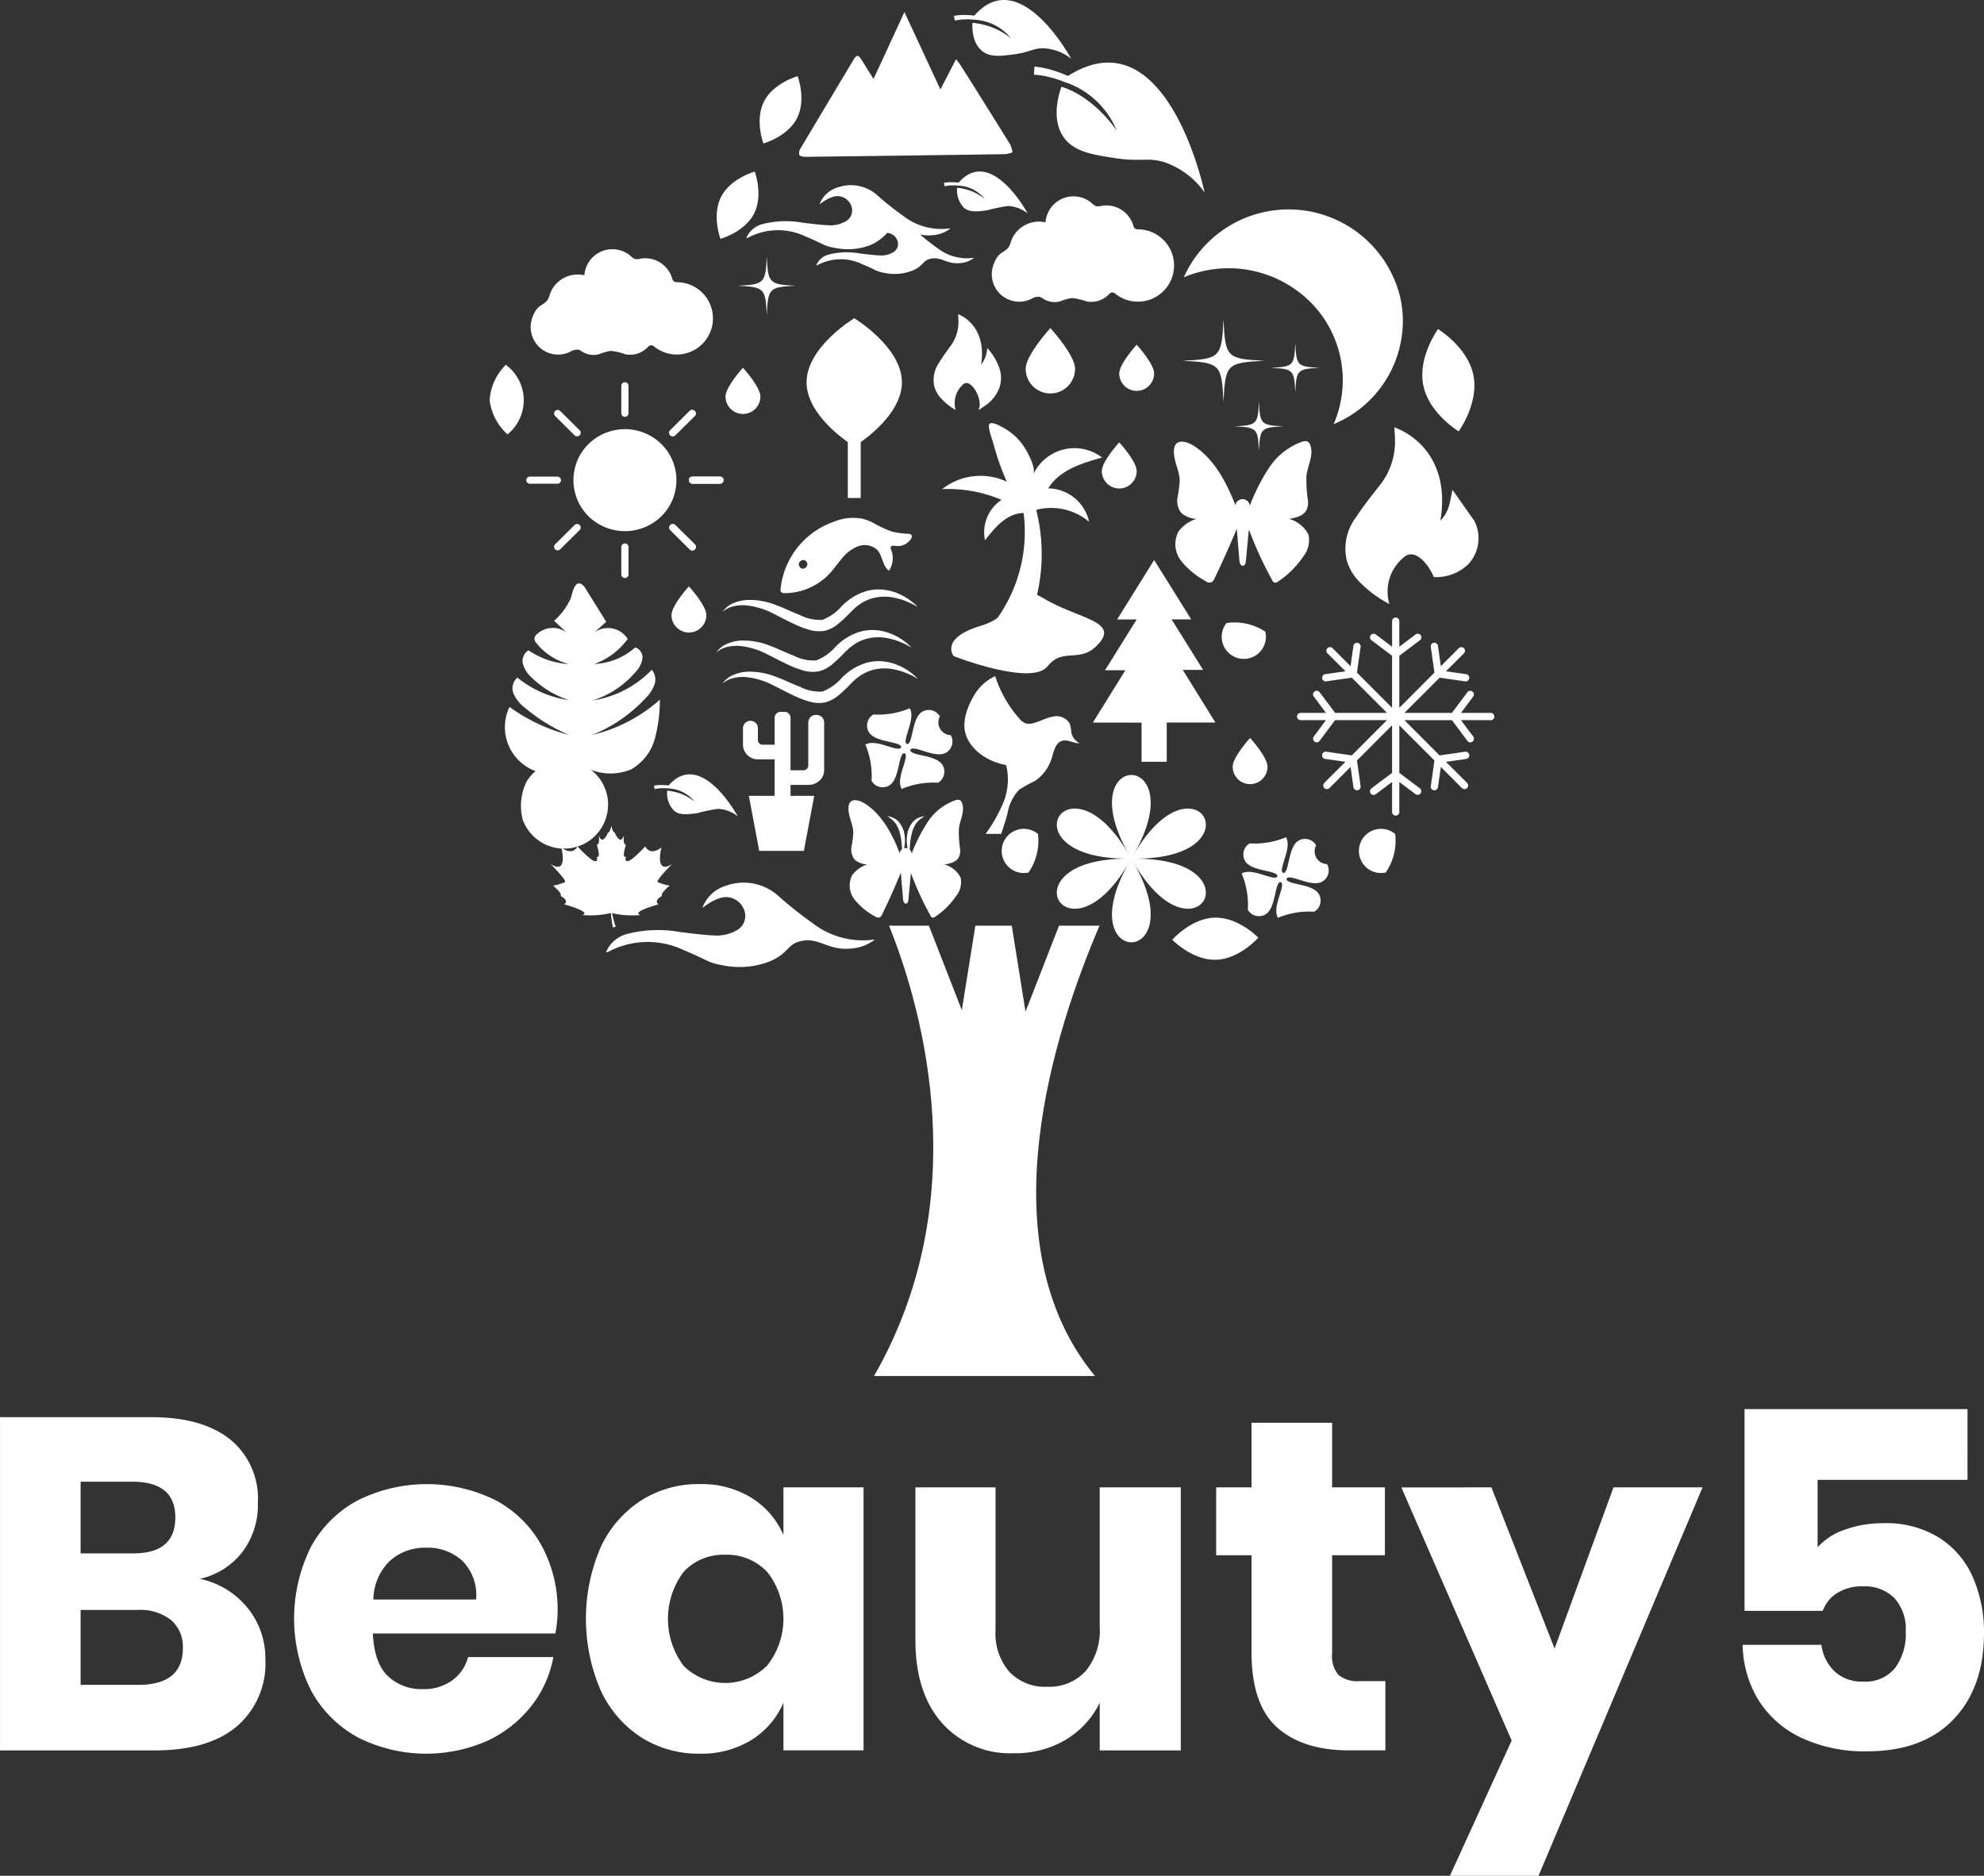 <svg xmlns="http://www.w3.org/2000/svg" width="240.566" height="227.451" viewBox="0 0 240.566 227.451">
  <rect x="0" y="0" width="240.566" height="227.451" fill="#333333" stroke="none"/>
  <g id="foot-logo" transform="translate(-775.952 -644.109)">
    <g id="グループ_276" data-name="グループ 276" transform="translate(775.952 644.109)">
      <g id="グループ_275" data-name="グループ 275">
        <g id="グループ_270" data-name="グループ 270" transform="translate(0 170.867)">
          <path id="パス_408" data-name="パス 408" d="M635.1,1233.445a9.7,9.7,0,0,1,2.143,6.23,10.039,10.039,0,0,1-3.458,8.116q-3.459,2.915-9.917,2.915h-18.8V1210.3h18.347q6.173,0,9.545,2.686a9.224,9.224,0,0,1,3.372,7.659,9.436,9.436,0,0,1-1.943,6.087,8.952,8.952,0,0,1-5.087,3.172A10.124,10.124,0,0,1,635.1,1233.445Zm-20.262-6.63h6.4q5.086,0,5.087-4.344t-5.2-4.344H614.84Zm12.4,11.489a4.25,4.25,0,0,0-1.429-3.4,6.043,6.043,0,0,0-4.058-1.229H614.84v9.087h6.973Q627.242,1242.761,627.243,1238.3Z" transform="translate(-605.066 -1209.325)" fill="#fff"/>
          <path id="パス_409" data-name="パス 409" d="M753.833,1255.063h-22.12q.171,3.6,1.829,5.173a5.9,5.9,0,0,0,4.23,1.572,5.782,5.782,0,0,0,3.6-1.086,5.077,5.077,0,0,0,1.886-2.8H753.6a13.531,13.531,0,0,1-2.744,6.03,14.618,14.618,0,0,1-5.372,4.172,18.349,18.349,0,0,1-15.575-.457,14.085,14.085,0,0,1-5.687-5.687,19.551,19.551,0,0,1-.028-17.4,13.9,13.9,0,0,1,5.687-5.658,18.764,18.764,0,0,1,16.69-.028,13.725,13.725,0,0,1,5.573,5.458,16.25,16.25,0,0,1,1.972,8.087A13.533,13.533,0,0,1,753.833,1255.063Zm-11.289-8.831a6.209,6.209,0,0,0-4.315-1.572,6.4,6.4,0,0,0-4.458,1.6,6.693,6.693,0,0,0-2,4.686h12.46A5.88,5.88,0,0,0,742.544,1246.233Z" transform="translate(-686.503 -1227.857)" fill="#fff"/>
          <path id="パス_410" data-name="パス 410" d="M858.391,1238.6a9.976,9.976,0,0,1,3.887,4.516v-5.773h9.717v31.893h-9.717v-5.773a9.969,9.969,0,0,1-3.887,4.516,11.544,11.544,0,0,1-6.287,1.657,12.915,12.915,0,0,1-7.059-1.972,13.484,13.484,0,0,1-4.916-5.687,21.928,21.928,0,0,1,0-17.4,13.519,13.519,0,0,1,4.916-5.658,12.916,12.916,0,0,1,7.059-1.972A11.551,11.551,0,0,1,858.391,1238.6Zm-8.2,8.973a9.489,9.489,0,0,0,0,11.432,7.176,7.176,0,0,0,10.117-.057,9.146,9.146,0,0,0,0-11.345,6.651,6.651,0,0,0-5.058-2.087A6.584,6.584,0,0,0,850.189,1247.575Z" transform="translate(-767.285 -1227.857)" fill="#fff"/>
          <path id="パス_411" data-name="パス 411" d="M1001.685,1238.258v31.893h-9.831v-5.773a10.6,10.6,0,0,1-4.087,4.458,11.872,11.872,0,0,1-6.316,1.658,11.038,11.038,0,0,1-8.716-3.658q-3.23-3.658-3.229-10.06v-18.519h9.716v17.318a7.114,7.114,0,0,0,1.686,5.059,5.925,5.925,0,0,0,4.544,1.8,6.017,6.017,0,0,0,4.686-1.886,7.71,7.71,0,0,0,1.715-5.373v-16.918Z" transform="translate(-858.51 -1228.77)" fill="#fff"/>
          <path id="パス_412" data-name="パス 412" d="M1109.753,1243.87v8.4h-4.4q-5.6,0-8.716-2.772t-3.115-9.174v-11.717h-4.286v-8.23h4.286v-7.83h9.774v7.83h6.4v8.23h-6.4V1240.5a3.584,3.584,0,0,0,.771,2.629,3.687,3.687,0,0,0,2.6.743Z" transform="translate(-941.773 -1210.891)" fill="#fff"/>
          <path id="パス_413" data-name="パス 413" d="M1173.9,1238.258l7.659,19.548,7.144-19.548h10.8l-19.89,47.1h-10.746l7.488-16.4-13.374-30.693Z" transform="translate(-993.062 -1228.77)" fill="#fff"/>
          <path id="パス_414" data-name="パス 414" d="M1326.113,1215.679h-18.176v8.174a7.864,7.864,0,0,1,3.343-2.144,13.656,13.656,0,0,1,4.659-.771,12.14,12.14,0,0,1,6.8,1.8,10.8,10.8,0,0,1,4.058,4.829,16.625,16.625,0,0,1,1.315,6.688q0,6.631-3.715,10.488t-10.459,3.858a18.089,18.089,0,0,1-7.944-1.629,12.255,12.255,0,0,1-5.2-4.544,13.17,13.17,0,0,1-1.943-6.745h9.545a5.439,5.439,0,0,0,1.572,3.2,4.809,4.809,0,0,0,3.515,1.257,4.579,4.579,0,0,0,3.858-1.657,6.988,6.988,0,0,0,1.286-4.4,5.628,5.628,0,0,0-1.372-4.058,5.061,5.061,0,0,0-3.83-1.429,5.6,5.6,0,0,0-3.143.829,4.166,4.166,0,0,0-1.715,2.143h-9.488v-24.462h27.035Z" transform="translate(-1087.547 -1207.106)" fill="#fff"/>
        </g>
        <g id="グループ_274" data-name="グループ 274" transform="translate(59.37)">
          <g id="グループ_272" data-name="グループ 272">
            <g id="グループ_271" data-name="グループ 271">
              <path id="パス_415" data-name="パス 415" d="M984.07,889.495s-1.751-2.169,3.312-3.686,3.383-5.854,7.515-3.361,9.119,2.756,6.842,5.443-4.336.4-6.288,2.845S984.07,889.495,984.07,889.495Z" transform="translate(-927.805 -809.935)" fill="#fff"/>
              <path id="パス_416" data-name="パス 416" d="M980.239,1014.954c-5.048,11.882-13.883,37.971-.415,54.276H953.037c12.307-21.452,5.874-44.242,2.1-53.893-.1-.249-.191-.482-.282-.712h4.833l3.993,10.244,1.643-10.244h4.413l1.667,10.421,4.064-10.421h4.909C980.33,1014.734,980.282,1014.844,980.239,1014.954Z" transform="translate(-906.427 -902.38)" fill="#fff"/>
              <path id="パス_417" data-name="パス 417" d="M853.3,862.923v3.311a.439.439,0,0,1-.878,0v-3.311a.439.439,0,0,1,.878,0Z" transform="translate(-836.458 -796.584)" fill="#fff"/>
              <path id="パス_418" data-name="パス 418" d="M853.3,798.747v3.311a.439.439,0,0,1-.878,0v-3.311a.439.439,0,0,1,.878,0Z" transform="translate(-836.458 -751.954)" fill="#fff"/>
              <path id="パス_419" data-name="パス 419" d="M826.094,857.9a.435.435,0,0,1-.308-.126.428.428,0,0,1,0-.61l2.356-2.335a.437.437,0,0,1,.615,0,.428.428,0,0,1,0,.61l-2.356,2.335A.435.435,0,0,1,826.094,857.9Z" transform="translate(-817.844 -791.167)" fill="#fff"/>
              <path id="パス_420" data-name="パス 420" d="M874.588,810.031l-2.364,2.334a.394.394,0,0,1-.3.13.4.4,0,0,1-.309-.13.428.428,0,0,1,0-.609l2.354-2.333a.439.439,0,0,1,.618,0,.427.427,0,0,1,0,.608Z" transform="translate(-849.716 -759.588)" fill="#fff"/>
              <path id="パス_421" data-name="パス 421" d="M845.853,823.132a6.139,6.139,0,0,1-1.825,4.378,6.309,6.309,0,0,1-8.835,0,6.163,6.163,0,0,1,0-8.756,6.309,6.309,0,0,1,8.835,0A6.139,6.139,0,0,1,845.853,823.132Z" transform="translate(-823.205 -764.91)" fill="#fff"/>
              <path id="パス_422" data-name="パス 422" d="M874.588,857.778a.433.433,0,0,1-.618,0l-2.354-2.334a.43.43,0,0,1,.608-.608l2.364,2.333a.428.428,0,0,1,0,.609Z" transform="translate(-849.716 -791.17)" fill="#fff"/>
              <path id="パス_423" data-name="パス 423" d="M828.45,812.5a.436.436,0,0,1-.308-.126l-2.356-2.335a.429.429,0,0,1,0-.61.438.438,0,0,1,.615,0l2.356,2.335a.428.428,0,0,1,0,.61A.436.436,0,0,1,828.45,812.5Z" transform="translate(-817.844 -759.592)" fill="#fff"/>
              <path id="パス_424" data-name="パス 424" d="M883.547,836.27a.434.434,0,0,1-.439.429h-3.34a.429.429,0,1,1,0-.858h3.34a.434.434,0,0,1,.439.429Z" transform="translate(-855.175 -778.049)" fill="#fff"/>
              <path id="パス_425" data-name="パス 425" d="M818.352,836.7h-3.342a.431.431,0,1,1,0-.863h3.342a.431.431,0,1,1,0,.863Z" transform="translate(-810.135 -778.045)" fill="#fff"/>
              <path id="パス_426" data-name="パス 426" d="M871.92,854.709a.43.43,0,0,0-.3.735l2.354,2.334a.434.434,0,1,0,.618-.608l-2.364-2.333a.428.428,0,0,0-.3-.127Z" transform="translate(-849.716 -791.17)" fill="#fff"/>
              <path id="パス_427" data-name="パス 427" d="M874.279,809.295a.434.434,0,0,0-.309.127l-2.354,2.333a.436.436,0,0,0-.127.308.41.41,0,0,0,.127.3.4.4,0,0,0,.309.13.394.394,0,0,0,.3-.13l2.364-2.334a.427.427,0,0,0,0-.608.436.436,0,0,0-.309-.127Z" transform="translate(-849.716 -759.588)" fill="#fff"/>
              <path id="パス_428" data-name="パス 428" d="M883.108,835.841h-3.34a.429.429,0,1,0,0,.858h3.34a.429.429,0,1,0,0-.858Z" transform="translate(-855.175 -778.049)" fill="#fff"/>
              <path id="パス_429" data-name="パス 429" d="M1094.521,755.5a13.568,13.568,0,0,0,8.394-12.476,13.219,13.219,0,0,0-.318-2.886,13.924,13.924,0,0,0-26.246-2.447,14.026,14.026,0,0,1,14.758,2.447,13.385,13.385,0,0,1,3.412,15.361Z" transform="translate(-992.184 -704.067)" fill="#fff"/>
              <path id="パス_430" data-name="パス 430" d="M1145.375,904a.436.436,0,0,1-.439.439h-3.609l1.485,1.984a.453.453,0,0,1-.089.618.439.439,0,0,1-.27.09.434.434,0,0,1-.349-.179l-1.874-2.512h-5.761l4.266,4.276,3.09-.449a.443.443,0,0,1,.13.877l-2.452.349,2.562,2.552a.451.451,0,0,1,0,.628.479.479,0,0,1-.319.13.474.474,0,0,1-.309-.13l-2.552-2.562-.349,2.452a.438.438,0,0,1-.428.379h-.07a.438.438,0,0,1-.369-.5l.439-3.11-4.256-4.266v5.771l2.5,1.874a.442.442,0,0,1-.528.708l-1.974-1.485v3.619a.439.439,0,1,1-.877,0v-3.619L1131,913.417a.46.46,0,0,1-.269.09.443.443,0,0,1-.259-.8l2.5-1.874v-5.771l-4.257,4.266.439,3.11a.438.438,0,0,1-.369.5h-.07a.438.438,0,0,1-.429-.379l-.349-2.452-2.552,2.562a.444.444,0,0,1-.628,0,.451.451,0,0,1,0-.628l2.561-2.552-2.452-.349a.443.443,0,0,1,.13-.877l3.09.449,4.267-4.276h-6.29l-1.884,2.512a.421.421,0,0,1-.349.179.41.41,0,0,1-.259-.09.435.435,0,0,1-.09-.618l1.475-1.984h-3.07a.436.436,0,0,1-.438-.439.442.442,0,0,1,.438-.439h3.07l-1.475-1.984a.423.423,0,0,1,.09-.608.43.43,0,0,1,.608.079l1.884,2.512h6.29l-4.267-4.266-3.09.439-.07.01a.441.441,0,0,1-.06-.877l2.452-.349-2.183-2.183a.439.439,0,0,1,0-.618.452.452,0,0,1,.628,0l2.173,2.183.349-2.452a.433.433,0,0,1,.5-.379.438.438,0,0,1,.369.5l-.439,3.11,4.257,4.266v-6.31l-2.5-1.884a.424.424,0,0,1-.09-.608.435.435,0,0,1,.618-.089l1.974,1.485v-3.08a.439.439,0,1,1,.877,0v3.08l1.974-1.485a.434.434,0,0,1,.618.089.424.424,0,0,1-.09.608l-2.5,1.884v6.31l4.256-4.266-.439-3.11a.438.438,0,1,1,.867-.12l.349,2.452,2.173-2.183a.452.452,0,0,1,.628,0,.439.439,0,0,1,0,.618l-2.183,2.183,2.452.349a.441.441,0,0,1-.06.877l-.07-.01-3.09-.439-4.266,4.266h5.761l1.874-2.512a.442.442,0,0,1,.708.528l-1.485,1.984h3.609A.442.442,0,0,1,1145.375,904Z" transform="translate(-1023.549 -817.114)" fill="#fff"/>
              <path id="パス_431" data-name="パス 431" d="M1035.08,964.362c7.492-12.976-7.97-12.976-.478,0-7.492-12.976-15.223.414-.239.414-14.984,0-7.253,13.391.239.414-7.492,12.976,7.97,12.976.478,0,7.492,12.976,15.223-.414.239-.414C1050.3,964.776,1042.572,951.385,1035.08,964.362Z" transform="translate(-957.032 -860.658)" fill="#fff"/>
              <path id="パス_432" data-name="パス 432" d="M1156.292,827.556a4.62,4.62,0,0,1-.808,5.319,5.651,5.651,0,0,1-4.112,1.491c-.062-.151-.13-.3-.207-.449-.812-1.62-2.229-2.872-3.31-2.046a5.351,5.351,0,0,0-1.869,5.767,14.47,14.47,0,0,1-3.661-2.726,6.123,6.123,0,0,1-1.533-2.673,6.311,6.311,0,0,1,1.115-5.088c.894-1.359,1.912-2.65,2.926-3.938a8.453,8.453,0,0,0,1.835-5.3c0-.568-.053-1.136-.082-1.714,3.464,1.318,6.669,4.959,5.578,11.316,1.11-1.079,1.187-2.419,1.465-3.742Z" transform="translate(-1036.888 -764.39)" fill="#fff"/>
              <path id="パス_433" data-name="パス 433" d="M983.228,775.279a3.637,3.637,0,0,1-.734,2.027c.546-3.445-1.056-5.415-2.792-6.13.015.312.045.62.041.927a4.828,4.828,0,0,1-.917,2.873c-.51.7-1.017,1.4-1.465,2.133a3.646,3.646,0,0,0-.56,2.755,3.392,3.392,0,0,0,.769,1.446,7.26,7.26,0,0,0,1.831,1.477,3.043,3.043,0,0,1,.935-3.124c.95-.783,2.422,1.9,1.864,3.05l.052.054c.306-.212.622-.412.917-.638a4.591,4.591,0,0,0,1.431-1.766,3.608,3.608,0,0,0,.11-2.632A6.762,6.762,0,0,0,983.228,775.279Z" transform="translate(-922.899 -733.079)" fill="#fff"/>
              <path id="パス_434" data-name="パス 434" d="M1037.385,686.751a9.875,9.875,0,0,0-4.824-3.655c-2.039-.646-2.89-.025-6.04-.509-2.662-.41-4.925-.758-6.179-2.474-1.616-2.21-.6-5.37-.312-6.18,3.894,1.2,6.511,5.031,6.7,5.311a10.314,10.314,0,0,0-6.521-5.95l0-.018q-.353-.142-.693-.244a6.766,6.766,0,0,0-.693-.2c-.218-.055-.421-.109-.611-.154s-.367-.063-.525-.1a6.229,6.229,0,0,0-.729-.086h-.013l-.109-.013-.077,0a.4.4,0,0,0-.068-.009l.073-.992.29.041c.186.036.467.045.806.131.168.036.358.082.566.127l.652.19c.231.059.471.154.725.245s.516.195.788.312c.077.032.154.068.231.1C1032.73,665.08,1037.3,686.321,1037.385,686.751Z" transform="translate(-950.698 -663.414)" fill="#fff"/>
              <path id="パス_435" data-name="パス 435" d="M999.02,653.2a5.824,5.824,0,0,0-3.341-1.259c-1.262-.024-1.639.471-3.5.725-1.575.215-2.912.4-3.91-.363-1.284-.979-1.239-2.937-1.213-3.443a8.482,8.482,0,0,1,4.681,1.881,6.085,6.085,0,0,0-4.686-2.272v-.011q-.224-.022-.433-.022a4.055,4.055,0,0,0-.426,0c-.132.006-.256.009-.372.016s-.218.026-.313.034a3.567,3.567,0,0,0-.427.073l-.008,0-.064.01-.044.01-.04.006-.125-.573.171-.026c.111-.011.272-.053.478-.061l.341-.023.4,0c.14-.005.292.008.451.017s.325.023.5.044c.049.005.1.013.147.018C992.754,641.721,998.9,652.969,999.02,653.2Z" transform="translate(-928.515 -646.087)" fill="#fff"/>
              <path id="パス_436" data-name="パス 436" d="M991,719.453a4.162,4.162,0,0,0-2.387-.9,19.927,19.927,0,0,0-2.5.517c-1.125.154-2.081.284-2.793-.259a3,3,0,0,1-.867-2.46A6.057,6.057,0,0,1,985.8,717.7a4.346,4.346,0,0,0-3.347-1.623v-.008c-.107-.01-.21-.016-.31-.016a2.882,2.882,0,0,0-.3,0c-.094,0-.183.006-.266.011s-.156.018-.223.024a2.6,2.6,0,0,0-.305.052l-.005,0-.045.008-.032.007-.029,0-.09-.409.122-.018c.079-.008.194-.037.341-.043l.244-.017h.286c.1,0,.209.006.322.012s.232.017.356.032l.105.013C986.528,711.254,990.918,719.29,991,719.453Z" transform="translate(-925.765 -693.576)" fill="#fff"/>
              <path id="パス_437" data-name="パス 437" d="M875.562,959.477a4.157,4.157,0,0,0-2.387-.9,19.894,19.894,0,0,0-2.5.518c-1.125.153-2.08.283-2.793-.26a3,3,0,0,1-.866-2.46,6.057,6.057,0,0,1,3.344,1.343,4.346,4.346,0,0,0-3.347-1.623v-.008q-.16-.016-.309-.016a2.9,2.9,0,0,0-.3,0c-.094,0-.183.006-.266.011s-.156.018-.224.025a2.586,2.586,0,0,0-.3.052H865.6l-.046.008-.032.008-.028,0-.09-.409.122-.018c.079-.008.194-.037.341-.044l.244-.016h.286c.1,0,.209.006.322.012s.232.017.356.032l.105.013C871.085,951.278,875.475,959.313,875.562,959.477Z" transform="translate(-845.483 -860.497)" fill="#fff"/>
              <path id="パス_438" data-name="パス 438" d="M852.991,944.657l-.383.111" transform="translate(-836.585 -853.723)" fill="#fff"/>
              <path id="パス_439" data-name="パス 439" d="M815.688,900.509a11.316,11.316,0,0,0,.7,5.146l-.626.431a14,14,0,0,1-.757-5.6,5.678,5.678,0,0,1-8.288-7.167,21.381,21.381,0,0,0,7.217,3.4,21.338,21.338,0,0,1-5.331-3.283,4.377,4.377,0,0,1-1.376-1.681,1.729,1.729,0,0,1,.445-1.993,12.668,12.668,0,0,0,6.244,2.729,11.563,11.563,0,0,1-4.487-2.709,3.538,3.538,0,0,1-1.071-1.627,1.515,1.515,0,0,1,.661-1.7,9.8,9.8,0,0,0,4.89,1.674,7.457,7.457,0,0,1-3.921-2.537.893.893,0,0,1-.251-.548.81.81,0,0,1,.276-.518,2.817,2.817,0,0,1,3.62-.235l-1.511-1.417a7.978,7.978,0,0,0,1.963-2.591c.232-.489.441-2.291,1.313-1.879a1.475,1.475,0,0,1,.561.6l2.487,3.991-1.421,1.281a2.825,2.825,0,0,1,4.024.8,8.582,8.582,0,0,1-4.049,3.041,7.977,7.977,0,0,0,4.964-2.013,1.268,1.268,0,0,1,.864,1.4,3.042,3.042,0,0,1-.82,1.576,11.381,11.381,0,0,1-5.211,3.456,12.562,12.562,0,0,0,7.175-3.723,1.857,1.857,0,0,1,.31,1.838,4.558,4.558,0,0,1-1.075,1.618,18.088,18.088,0,0,1-6.44,4.442,18.925,18.925,0,0,0,8.186-4.271,18.181,18.181,0,0,1-.62,4.756,6.125,6.125,0,0,1-2.871,3.7A6.53,6.53,0,0,1,815.688,900.509Z" transform="translate(-804.309 -807.601)" fill="#fff"/>
              <path id="パス_440" data-name="パス 440" d="M948.775,666.974q-3-4.836-6.036-9.646c-.126-.2-.287-.379-.544-.715l-1.895,3.672L935.94,650.9l-3.753,8.11c-.486-.782-.933-1.5-1.376-2.216-.474-.767-.648-.777-1.1-.019q-3.192,5.316-6.364,10.645a1.012,1.012,0,0,0-.154.8c.094.17.5.234.768.231q12.1-.144,24.207-.323a3.837,3.837,0,0,0,.873-.221A3.485,3.485,0,0,0,948.775,666.974Z" transform="translate(-885.643 -649.435)" fill="#fff"/>
              <path id="パス_441" data-name="パス 441" d="M1014.5,735.922a.786.786,0,0,0-.406.282,2.967,2.967,0,0,1-2.681.808,6.864,6.864,0,0,0-1.792-.409,8.213,8.213,0,0,0-1.437.418,2.576,2.576,0,0,1-1.937-.292,1.809,1.809,0,0,0-.561-.284,1.683,1.683,0,0,0-.989.286,3.327,3.327,0,0,1-4.6-3.993,3.558,3.558,0,0,1,.67-1.3c.358-.4.933-.563,1.237-1.022a3.057,3.057,0,0,0,.289-.74,3.591,3.591,0,0,1,4.168-2.245,3.4,3.4,0,0,1,5.633-2.314,1.486,1.486,0,0,0,.474.337,1.51,1.51,0,0,0,.753-.041,3.4,3.4,0,0,1,3.756,2.316.828.828,0,0,0,.212.433.8.8,0,0,0,.5.116,4.384,4.384,0,1,1-2.8,7.856.72.72,0,0,0-.464-.213Z" transform="translate(-939.058 -700.465)" fill="#fff"/>
              <path id="パス_442" data-name="パス 442" d="M830.922,756.963a.789.789,0,0,0-.406.282,2.967,2.967,0,0,1-2.681.808,6.862,6.862,0,0,0-1.792-.409,8.2,8.2,0,0,0-1.437.418,2.576,2.576,0,0,1-1.937-.292,1.815,1.815,0,0,0-.561-.284,1.682,1.682,0,0,0-.989.286,3.326,3.326,0,0,1-4.6-3.993,3.548,3.548,0,0,1,.67-1.3c.357-.4.933-.563,1.237-1.022a3.051,3.051,0,0,0,.29-.74,3.59,3.59,0,0,1,4.168-2.245,3.4,3.4,0,0,1,5.633-2.314,1.485,1.485,0,0,0,.474.337,1.508,1.508,0,0,0,.753-.041,3.4,3.4,0,0,1,3.757,2.316.826.826,0,0,0,.212.433.8.8,0,0,0,.5.116,4.384,4.384,0,1,1-2.8,7.856.72.72,0,0,0-.464-.213Z" transform="translate(-811.394 -715.097)" fill="#fff"/>
              <path id="パス_443" data-name="パス 443" d="M846.274,1006.01a3.8,3.8,0,0,1,2.642-2.271,15.017,15.017,0,0,1,6.359-.215c1.522.176,3.047.4,4.574.426a4.856,4.856,0,0,0,2.239-.612,1.977,1.977,0,0,0,.921-2.571,2.349,2.349,0,0,0-2.652-1.432,5.54,5.54,0,0,0-1.224.488,13.545,13.545,0,0,0-1.156.763,4.421,4.421,0,0,1,2.945-2.707,6.3,6.3,0,0,1,6.26,1.261,47.023,47.023,0,0,0,4.145,3.291,9.918,9.918,0,0,0,7.573,1.988,5.214,5.214,0,0,1-3.037,1.113c-2.666.226-3.7-1.368-5.885-.923-1.742.354-1.483,1.476-3.791,2.454a10.076,10.076,0,0,1-5.7.5c-1.95-.344-1.764-.614-4.743-1.836a10.168,10.168,0,0,0-9.08.142C846.582,1005.907,846.495,1005.928,846.274,1006.01Z" transform="translate(-832.18 -890.506)" fill="#fff"/>
              <path id="パス_444" data-name="パス 444" d="M925.347,727.473a25.122,25.122,0,0,1-2.127-1.67,4.328,4.328,0,0,0,1.413.108,3.962,3.962,0,0,0,2.308-.846,7.536,7.536,0,0,1-5.753-1.51,35.811,35.811,0,0,1-3.149-2.5,4.783,4.783,0,0,0-4.756-.958,3.358,3.358,0,0,0-2.237,2.056,10.314,10.314,0,0,1,.878-.58,4.233,4.233,0,0,1,.93-.371,1.786,1.786,0,0,1,2.015,1.089,1.5,1.5,0,0,1-.7,1.953,3.689,3.689,0,0,1-1.7.465c-1.16-.02-2.319-.19-3.475-.324a11.417,11.417,0,0,0-4.831.164,2.888,2.888,0,0,0-2.007,1.725c.168-.062.234-.078.292-.109a7.727,7.727,0,0,1,6.9-.108c2.263.928,2.121,1.133,3.6,1.395a7.652,7.652,0,0,0,4.332-.378,5.839,5.839,0,0,0,1.96-1.447,1.407,1.407,0,0,1,1.223.869,1.16,1.16,0,0,1-.541,1.509,2.844,2.844,0,0,1-1.314.359c-.9-.015-1.792-.147-2.685-.25a8.817,8.817,0,0,0-3.733.126,2.231,2.231,0,0,0-1.551,1.333,2.38,2.38,0,0,0,.225-.084,5.972,5.972,0,0,1,5.33-.083c1.749.718,1.64.876,2.785,1.078a5.912,5.912,0,0,0,3.347-.293c1.355-.574,1.2-1.233,2.226-1.441,1.285-.261,1.89.675,3.455.542a3.057,3.057,0,0,0,1.783-.654A5.822,5.822,0,0,1,925.347,727.473Z" transform="translate(-871.044 -697.383)" fill="#fff"/>
              <path id="パス_445" data-name="パス 445" d="M1081.5,832.411l-.363,3.837c-.022.236-.1.531-.331.569-.292.047-.431-.346-.455-.641q-.159-1.926-.318-3.852-1.263,3.063-2.71,6.046a.845.845,0,0,1-.391.464.855.855,0,0,1-.728-.188,9.694,9.694,0,0,1-2.916-2.422,3.3,3.3,0,0,1-.315-3.582,4.556,4.556,0,0,1,2.15-1.518,3,3,0,0,1-1.81-.706,2.381,2.381,0,0,1-.458-1.907,15.163,15.163,0,0,0,.26-2.006c-.027-1.272-.791-2.44-.7-3.721.107-1.524,1.632-1.051,2.564-.412,2.409,1.65,3.825,4.387,4.889,7.106a.878.878,0,0,1,1.742.063,23.784,23.784,0,0,1,2.35-4.628,7.987,7.987,0,0,1,4.024-3.145.843.843,0,0,1,.65-.008.732.732,0,0,1,.293.383c.479,1.18-.277,2.468-.443,3.732a15.9,15.9,0,0,0,.174,3.007,2.279,2.279,0,0,1-.154,1.139c-.364.748-1.3.974-2.122,1.115a3.769,3.769,0,0,1,2.347,1.9,3.221,3.221,0,0,1-.684,2.723,10.9,10.9,0,0,1-3,2.959.415.415,0,0,1-.712-.154,44.081,44.081,0,0,1-2.837-6.177Z" transform="translate(-989.44 -768.212)" fill="#fff"/>
              <path id="パス_446" data-name="パス 446" d="M1019.4,781.643a2.993,2.993,0,0,1-5.986,0c0-1.653,2.993-4.931,2.993-4.931S1019.4,779.99,1019.4,781.643Z" transform="translate(-948.416 -736.928)" fill="#fff"/>
              <path id="パス_447" data-name="パス 447" d="M1047.949,825.677a2.113,2.113,0,1,1-4.227,0c0-1.167,2.113-3.482,2.113-3.482S1047.949,824.51,1047.949,825.677Z" transform="translate(-969.493 -768.559)" fill="#fff"/>
              <path id="パス_448" data-name="パス 448" d="M876.627,883.023a2.113,2.113,0,1,1-4.227,0c0-1.167,2.113-3.482,2.113-3.482S876.627,881.856,876.627,883.023Z" transform="translate(-850.349 -808.439)" fill="#fff"/>
              <path id="パス_449" data-name="パス 449" d="M1054.888,786.818a2.113,2.113,0,1,1-4.227,0c0-1.167,2.113-3.482,2.113-3.482S1054.888,785.651,1054.888,786.818Z" transform="translate(-974.318 -741.535)" fill="#fff"/>
              <path id="パス_450" data-name="パス 450" d="M898.141,796.005a2.113,2.113,0,1,1-4.227,0c0-1.167,2.113-3.482,2.113-3.482S898.141,794.838,898.141,796.005Z" transform="translate(-865.311 -747.924)" fill="#fff"/>
              <path id="パス_451" data-name="パス 451" d="M1046.056,888.772v4.748h3.055v-4.762h5.9l-3.958-6.379h2.466l-3.818-6.125h2.375l-4.49-7.2-4.493,7.212h2.372l-3.834,6.154h2.464l-3.938,6.347Z" transform="translate(-967.011 -801.15)" fill="#fff"/>
              <path id="パス_452" data-name="パス 452" d="M909.73,929.861a.921.921,0,0,0-.956.886v5.276a.582.582,0,0,1-.6.555h-1.553v-6.361a.735.735,0,0,0-.731-.731h-.464a.735.735,0,0,0-.731.731v3.257h-1.466a.56.56,0,0,1-.565-.554v-1.44a.9.9,0,0,0-1.807,0v1.994a1.79,1.79,0,0,0,1.807,1.772h2.03v4.431h-3.127l1.258,6.673h5.412l1.258-6.673h-2.874v-1.328h2.158a1.981,1.981,0,0,0,1.356-.52,1.682,1.682,0,0,0,.562-1.251v-5.831A.923.923,0,0,0,909.73,929.861Z" transform="translate(-870.137 -843.173)" fill="#fff"/>
              <path id="パス_453" data-name="パス 453" d="M839.018,979.48c-2.19,1.368-1.294-2.015-1.294-2.015-1.443,1.095-1.966-.125-1.966-.125-2.895,3.1-2.339,1.244-2.339,1.244-.572.249,0-1.443,0-1.443-.4,0-.249-1.145-.249-1.145-.448,1.344-1.12-.348-1.12-.348-.239,0-.4-.821-.4-.821s-.159.822-.4.821c0,0-.672,1.692-1.12.348,0,0,.15,1.145-.249,1.145,0,0,.572,1.692,0,1.443,0,0,.556,1.858-2.339-1.244,0,0-.523,1.22-1.966.125,0,0,.9,3.384-1.294,2.015,0,0,2.015,1.991,1.742,2.19a6.613,6.613,0,0,1-1.443.423s1.22,1,.9,1.244c0,0,1.12.547.448,1.02,0,0,3.434.946,2.189,1.294a10.812,10.812,0,0,0,3.451-.229l.026.023,0,0c.006.091.013.184.022.276.068.728.217,1.446.217,1.446l.337-.09s-.057-.167-.133-.427-.172-.605-.248-.956c-.019-.089-.037-.178-.054-.266a10.866,10.866,0,0,0,3.445.227c-1.244-.348,2.189-1.294,2.189-1.294-.672-.473.448-1.02.448-1.02-.324-.249.9-1.244.9-1.244a6.622,6.622,0,0,1-1.443-.423C837,981.471,839.018,979.48,839.018,979.48Z" transform="translate(-816.89 -874.704)" fill="#fff"/>
              <path id="パス_454" data-name="パス 454" d="M1107.969,980.9a1.55,1.55,0,0,1-1.316-2.279,1.553,1.553,0,0,0-2.121-.569c-1,.575-1.1,2.438-1.439,3.424-.066.192-.208.549-.43.489s-.166-.439-.128-.639c.2-1.026,1.041-2.688.466-3.684a9.861,9.861,0,0,1-4.4.748,1.553,1.553,0,0,0-.568,2.121c.575,1,2.438,1.1,3.423,1.438.192.067.549.209.49.43s-.44.165-.639.127c-1.025-.2-2.688-1.041-3.684-.466a9.864,9.864,0,0,1,.747,4.4,1.552,1.552,0,0,0,2.121.568c1-.575,1.1-2.437,1.438-3.423.067-.192.208-.549.43-.49s.166.44.127.639c-.2,1.025-1.04,2.688-.466,3.684a9.852,9.852,0,0,1,4.4-.747,1.553,1.553,0,0,0,.568-2.121c-.575-1-2.437-1.1-3.423-1.439-.192-.067-.549-.208-.49-.43s.44-.166.639-.128c1.025.2,2.688,1.041,3.684.466A1.553,1.553,0,0,0,1107.969,980.9Z" transform="translate(-1006.437 -876.122)" fill="#fff"/>
              <path id="パス_455" data-name="パス 455" d="M958.169,929.566a1.55,1.55,0,0,1-1.316-2.279,1.553,1.553,0,0,0-2.121-.569c-1,.575-1.1,2.438-1.439,3.424-.067.192-.208.549-.43.489s-.166-.44-.128-.639c.2-1.026,1.041-2.688.466-3.684a9.86,9.86,0,0,1-4.4.748,1.553,1.553,0,0,0-.569,2.121c.575,1,2.438,1.1,3.424,1.439.192.067.549.208.489.43s-.439.165-.639.128c-1.025-.2-2.688-1.041-3.684-.466a9.875,9.875,0,0,1,.748,4.4,1.553,1.553,0,0,0,2.121.569c1-.575,1.1-2.438,1.439-3.424.067-.192.208-.549.43-.49s.166.44.128.639c-.2,1.025-1.041,2.688-.466,3.684a9.863,9.863,0,0,1,4.4-.747,1.553,1.553,0,0,0,.568-2.121c-.575-1-2.437-1.1-3.423-1.438-.192-.067-.549-.209-.49-.43s.44-.166.639-.128c1.025.2,2.688,1.041,3.684.466A1.553,1.553,0,0,0,958.169,929.566Z" transform="translate(-902.261 -840.422)" fill="#fff"/>
              <path id="パス_456" data-name="パス 456" d="M1002,922.178a7.859,7.859,0,0,0-.19-1.108,1.855,1.855,0,0,0-2.092-.887c-.809.143-1.539.573-2.334.781a1.672,1.672,0,0,1-.951.024,1.921,1.921,0,0,1-.775-.6,14.259,14.259,0,0,1-2.907-5.124,5.779,5.779,0,0,0-2.16,1.732s-.049.065-.1.136c-.444.619-1.736,2.8-1.431,4.7.315,1.966,2.353,3.722,5.019,4.219a7.408,7.408,0,0,1-.438,4.769,19.109,19.109,0,0,1-2.052,3.574h1.886q.422-1.224.767-2.473a5.454,5.454,0,0,1,1.413-2.881,14.929,14.929,0,0,1,1.9-1.05,5.237,5.237,0,0,0,2.123-3.034c.215-.725.435-1.607,1.155-1.838.7-.226,1.433.339,2.168.272A1.8,1.8,0,0,1,1002,922.178Z" transform="translate(-931.449 -833.279)" fill="#fff"/>
              <path id="パス_457" data-name="パス 457" d="M892.728,883.474a3,3,0,0,1,1.3-1.042,4.833,4.833,0,0,1,1.671-.393,8.669,8.669,0,0,1,3.363.562l.791.308c.263.1.5.217.75.326.494.216.99.433,1.483.621a5.254,5.254,0,0,0,2.758.589,5.915,5.915,0,0,0,2.331-1.65,6.945,6.945,0,0,1,2.979-1.829,5.586,5.586,0,0,1,1.765-.2,6.741,6.741,0,0,1,1.7.334,7.952,7.952,0,0,1,1.52.749,8.076,8.076,0,0,1,1.283,1.054,11.943,11.943,0,0,0-1.456-.72,8.528,8.528,0,0,0-1.518-.439,5.531,5.531,0,0,0-2.973.23,5.421,5.421,0,0,0-1.282.71l-.294.224c-.094.08-.182.17-.273.254-.177.16-.368.358-.56.557a15.677,15.677,0,0,1-1.242,1.155,4.062,4.062,0,0,1-1.7.9,4.167,4.167,0,0,1-1.927-.129,11.962,11.962,0,0,1-1.611-.608c-1.008-.461-2-1-2.922-1.457a9.293,9.293,0,0,0-2.972-.877,4.69,4.69,0,0,0-1.543.084A3.2,3.2,0,0,0,892.728,883.474Z" transform="translate(-864.486 -809.288)" fill="#fff"/>
              <path id="パス_458" data-name="パス 458" d="M890.255,899.644a3,3,0,0,1,1.3-1.042,4.842,4.842,0,0,1,1.671-.394,8.669,8.669,0,0,1,3.363.562l.791.308c.263.1.5.217.75.326.494.216.989.432,1.483.62a5.257,5.257,0,0,0,2.758.589,5.921,5.921,0,0,0,2.331-1.65,6.938,6.938,0,0,1,2.979-1.829,5.565,5.565,0,0,1,1.765-.2,6.754,6.754,0,0,1,1.7.334,8,8,0,0,1,1.52.749,8.135,8.135,0,0,1,1.282,1.054,11.955,11.955,0,0,0-1.456-.72,8.488,8.488,0,0,0-1.518-.439,5.538,5.538,0,0,0-2.973.23,5.428,5.428,0,0,0-1.282.711l-.294.224c-.094.08-.182.17-.273.254-.177.159-.368.358-.56.557a15.628,15.628,0,0,1-1.241,1.156,4.066,4.066,0,0,1-1.7.9,4.175,4.175,0,0,1-1.928-.128,11.993,11.993,0,0,1-1.61-.608c-1.008-.461-2-1-2.922-1.457a9.3,9.3,0,0,0-2.972-.877,4.7,4.7,0,0,0-1.543.084A3.2,3.2,0,0,0,890.255,899.644Z" transform="translate(-862.766 -820.534)" fill="#fff"/>
              <path id="パス_459" data-name="パス 459" d="M892.728,912.041a3,3,0,0,1,1.3-1.042,4.834,4.834,0,0,1,1.671-.394,8.68,8.68,0,0,1,3.363.562l.791.308c.263.1.5.217.75.326.494.216.99.432,1.483.62a5.255,5.255,0,0,0,2.758.589,5.919,5.919,0,0,0,2.331-1.65,6.942,6.942,0,0,1,2.979-1.829,5.57,5.57,0,0,1,1.765-.2,6.744,6.744,0,0,1,1.7.334,7.944,7.944,0,0,1,1.52.749,8.094,8.094,0,0,1,1.283,1.054,11.932,11.932,0,0,0-1.456-.72,8.472,8.472,0,0,0-1.518-.439,5.528,5.528,0,0,0-2.973.23,5.408,5.408,0,0,0-1.282.71l-.294.224c-.094.08-.182.17-.273.254-.177.159-.368.357-.56.557a15.689,15.689,0,0,1-1.242,1.155,4.063,4.063,0,0,1-1.7.9,4.171,4.171,0,0,1-1.927-.129,11.986,11.986,0,0,1-1.611-.608c-1.008-.461-2-1-2.922-1.457a9.284,9.284,0,0,0-2.972-.877,4.7,4.7,0,0,0-1.543.084A3.2,3.2,0,0,0,892.728,912.041Z" transform="translate(-864.486 -829.155)" fill="#fff"/>
              <path id="パス_460" data-name="パス 460" d="M931.659,854.29a.513.513,0,0,0-.358-.122,9.651,9.651,0,0,1-1.906-.249,12.315,12.315,0,0,1-2.255-1.028,6.419,6.419,0,0,0-1.363-.539,6.037,6.037,0,0,0-3.532.367c-.055.018-.1.036-.154.055a9.683,9.683,0,0,0-6.281,8.119.515.515,0,0,0,.05.308.53.53,0,0,0,.453.163,7.5,7.5,0,0,0,5.411-2.332c.562-.593,1.019-1.277,1.553-1.9a4.631,4.631,0,0,1,1.943-1.449,2.264,2.264,0,0,1,2.291.412c.67.666.657,2.042,1.458,2.54a2.771,2.771,0,0,0,.258-2.518.47.47,0,0,1-.045-.362c.091-.19.362-.154.566-.118a1.91,1.91,0,0,0,1.856-.82C931.709,854.657,931.786,854.435,931.659,854.29Zm-12.946,4.053a.438.438,0,0,1-.625-.253.483.483,0,0,1,.249-.679.47.47,0,0,1,.652.195A.508.508,0,0,1,918.713,858.343Z" transform="translate(-880.537 -789.442)" fill="#fff"/>
              <path id="パス_461" data-name="パス 461" d="M985.328,828.75c1.2-1.575,2.695-3.3,4.676-3.3a18.115,18.115,0,0,1-3.78,13.539l4.218.007a21.862,21.862,0,0,0,1.088-13.936,7.173,7.173,0,0,1,6.417,1.451,5.153,5.153,0,0,0-4.956-4.054c1.331-2.2,4.047-3.054,6.528-3.734a5.5,5.5,0,0,0-8.352,2.063c.364-.795-.624-2.607-1.031-3.251a7.06,7.06,0,0,0-2.725-2.505c-.357-.182-1.3-.731-1.575-.351-.226.311.4,1.968.5,2.343a30.444,30.444,0,0,0,1.631,4.628,7.528,7.528,0,0,0-7.85.9,16.593,16.593,0,0,1,7.211,1.3A4.687,4.687,0,0,0,985.328,828.75Z" transform="translate(-925.257 -763.239)" fill="#fff"/>
              <path id="パス_462" data-name="パス 462" d="M1085.782,778.373c-4.567.223-4.747.4-4.969,4.97-.223-4.567-.4-4.747-4.97-4.97,4.567-.222,4.747-.4,4.97-4.97C1081.035,777.97,1081.216,778.15,1085.782,778.373Z" transform="translate(-991.831 -734.627)" fill="#fff"/>
              <path id="パス_463" data-name="パス 463" d="M905.787,751.771c-3.251.158-3.379.287-3.538,3.538-.158-3.251-.287-3.379-3.538-3.538,3.251-.158,3.379-.287,3.538-3.538C902.408,751.484,902.536,751.612,905.787,751.771Z" transform="translate(-868.647 -717.123)" fill="#fff"/>
              <path id="パス_464" data-name="パス 464" d="M1102.449,809.019c-2.74.134-2.848.242-2.981,2.981-.134-2.739-.242-2.847-2.981-2.981,2.739-.133,2.847-.242,2.981-2.981C1099.6,808.777,1099.709,808.885,1102.449,809.019Z" transform="translate(-1006.187 -757.323)" fill="#fff"/>
              <path id="パス_465" data-name="パス 465" d="M1116.925,785.716c-2.739.133-2.847.242-2.981,2.981-.134-2.739-.242-2.848-2.981-2.981,2.739-.134,2.847-.242,2.981-2.981C1114.077,785.474,1114.185,785.582,1116.925,785.716Z" transform="translate(-1016.255 -741.117)" fill="#fff"/>
              <path id="パス_466" data-name="パス 466" d="M1177.5,782.7c.692,3.424-1.786,6.813-1.786,6.813s-3.6-2.161-4.292-5.585,1.786-6.813,1.786-6.813S1176.808,779.277,1177.5,782.7Z" transform="translate(-1058.215 -737.209)" fill="#fff"/>
              <path id="パス_467" data-name="パス 467" d="M894.93,719.5c-1.149,2.254-4.079,3.061-4.079,3.061s-1.07-2.846.079-5.1,4.079-3.061,4.079-3.061S896.079,717.25,894.93,719.5Z" transform="translate(-862.866 -693.597)" fill="#fff"/>
              <path id="パス_468" data-name="パス 468" d="M912.026,681.513c-1.149,2.254-4.079,3.061-4.079,3.061s-1.07-2.846.079-5.1,4.079-3.061,4.079-3.061S913.175,679.259,912.026,681.513Z" transform="translate(-874.755 -667.177)" fill="#fff"/>
              <path id="パス_469" data-name="パス 469" d="M1098.079,895.036a2.679,2.679,0,1,1-4.7-1.045A6.772,6.772,0,0,1,1098.079,895.036Z" transform="translate(-1004.029 -818.444)" fill="#fff"/>
              <path id="パス_470" data-name="パス 470" d="M1146.613,982.789a2.679,2.679,0,1,1,1.144-4.674A6.771,6.771,0,0,1,1146.613,982.789Z" transform="translate(-1037.96 -876.991)" fill="#fff"/>
              <path id="パス_471" data-name="パス 471" d="M1004.4,982.789a2.679,2.679,0,1,1,1.144-4.674A6.771,6.771,0,0,1,1004.4,982.789Z" transform="translate(-939.058 -876.991)" fill="#fff"/>
              <path id="パス_472" data-name="パス 472" d="M1077.046,1016.533c-2.88.07-5.276-2.429-5.276-2.429s2.272-2.613,5.152-2.683,5.277,2.429,5.277,2.429S1079.926,1016.463,1077.046,1016.533Z" transform="translate(-988.998 -900.152)" fill="#fff"/>
              <path id="パス_473" data-name="パス 473" d="M812.594,961.846a6.611,6.611,0,0,1,.473-4.674,5.337,5.337,0,1,1-.473,4.674Z" transform="translate(-808.572 -862.426)" fill="#fff"/>
              <path id="パス_474" data-name="パス 474" d="M800,795.6a6.612,6.612,0,0,1,1.964-4.268,5.337,5.337,0,0,1,.206,8.434A6.612,6.612,0,0,1,800,795.6Z" transform="translate(-800 -747.095)" fill="#fff"/>
              <path id="パス_475" data-name="パス 475" d="M1100.042,943.386a2.113,2.113,0,1,1-4.227,0c0-1.167,2.113-3.482,2.113-3.482S1100.042,942.219,1100.042,943.386Z" transform="translate(-1005.72 -850.418)" fill="#fff"/>
            </g>
            <path id="パス_476" data-name="パス 476" d="M955.75,766.8" transform="translate(-908.314 -730.032)" fill="#fff"/>
            <path id="パス_477" data-name="パス 477" d="M937.736,780.569c0-4.293-5.78-7.773-5.78-7.773s-5.78,3.48-5.78,7.773c0,3.3,3.419,6.122,5,7.248v6.776h1.566v-6.776C934.318,786.691,937.736,783.872,937.736,780.569Z" transform="translate(-887.747 -734.205)" fill="#fff"/>
          </g>
          <g id="グループ_273" data-name="グループ 273" transform="translate(43.506 96.968)">
            <path id="パス_478" data-name="パス 478" d="M950.418,973.393q-.151,1.6-.3,3.2c-.019.2-.08.442-.275.474-.244.039-.359-.288-.379-.534l-.265-3.208q-1.052,2.551-2.257,5.036a.7.7,0,0,1-.326.386.713.713,0,0,1-.607-.156,8.072,8.072,0,0,1-2.428-2.018,2.748,2.748,0,0,1-.262-2.983,3.79,3.79,0,0,1,1.791-1.265,2.5,2.5,0,0,1-1.508-.588,1.981,1.981,0,0,1-.381-1.589,12.687,12.687,0,0,0,.216-1.67c-.023-1.06-.659-2.033-.583-3.1.09-1.269,1.359-.875,2.136-.343,2.006,1.375,3.186,3.654,4.072,5.919a.731.731,0,0,1,1.451.052,19.792,19.792,0,0,1,1.957-3.854,6.656,6.656,0,0,1,3.352-2.619.706.706,0,0,1,.542-.007.612.612,0,0,1,.244.319c.4.983-.231,2.056-.369,3.108a13.25,13.25,0,0,0,.145,2.5,1.9,1.9,0,0,1-.128.949c-.3.623-1.085.811-1.767.928a3.14,3.14,0,0,1,1.956,1.586,2.684,2.684,0,0,1-.57,2.268,9.081,9.081,0,0,1-2.495,2.465.345.345,0,0,1-.593-.129,36.7,36.7,0,0,1-2.363-5.145Z" transform="translate(-942.845 -964.469)" fill="#fff"/>
            <path id="パス_479" data-name="パス 479" d="M966.384,975.663a4.419,4.419,0,0,1-.183-2.758,2.888,2.888,0,0,1,.714-1.26,2.146,2.146,0,0,1,1.29-.569,3.571,3.571,0,0,0-.988.838,3.665,3.665,0,0,0-.517,1.13,6.923,6.923,0,0,0-.225,1.273C966.434,974.755,966.408,975.2,966.384,975.663Z" transform="translate(-958.989 -969.064)" fill="#fff"/>
            <path id="パス_480" data-name="パス 480" d="M960.128,975.663c-.024-.462-.049-.908-.091-1.346a6.944,6.944,0,0,0-.225-1.273,3.672,3.672,0,0,0-.517-1.13,3.564,3.564,0,0,0-.988-.838,2.144,2.144,0,0,1,1.29.569,2.885,2.885,0,0,1,.714,1.26,4.416,4.416,0,0,1-.183,2.758Z" transform="translate(-953.597 -969.064)" fill="#fff"/>
          </g>
        </g>
      </g>
    </g>
  </g>
</svg>
